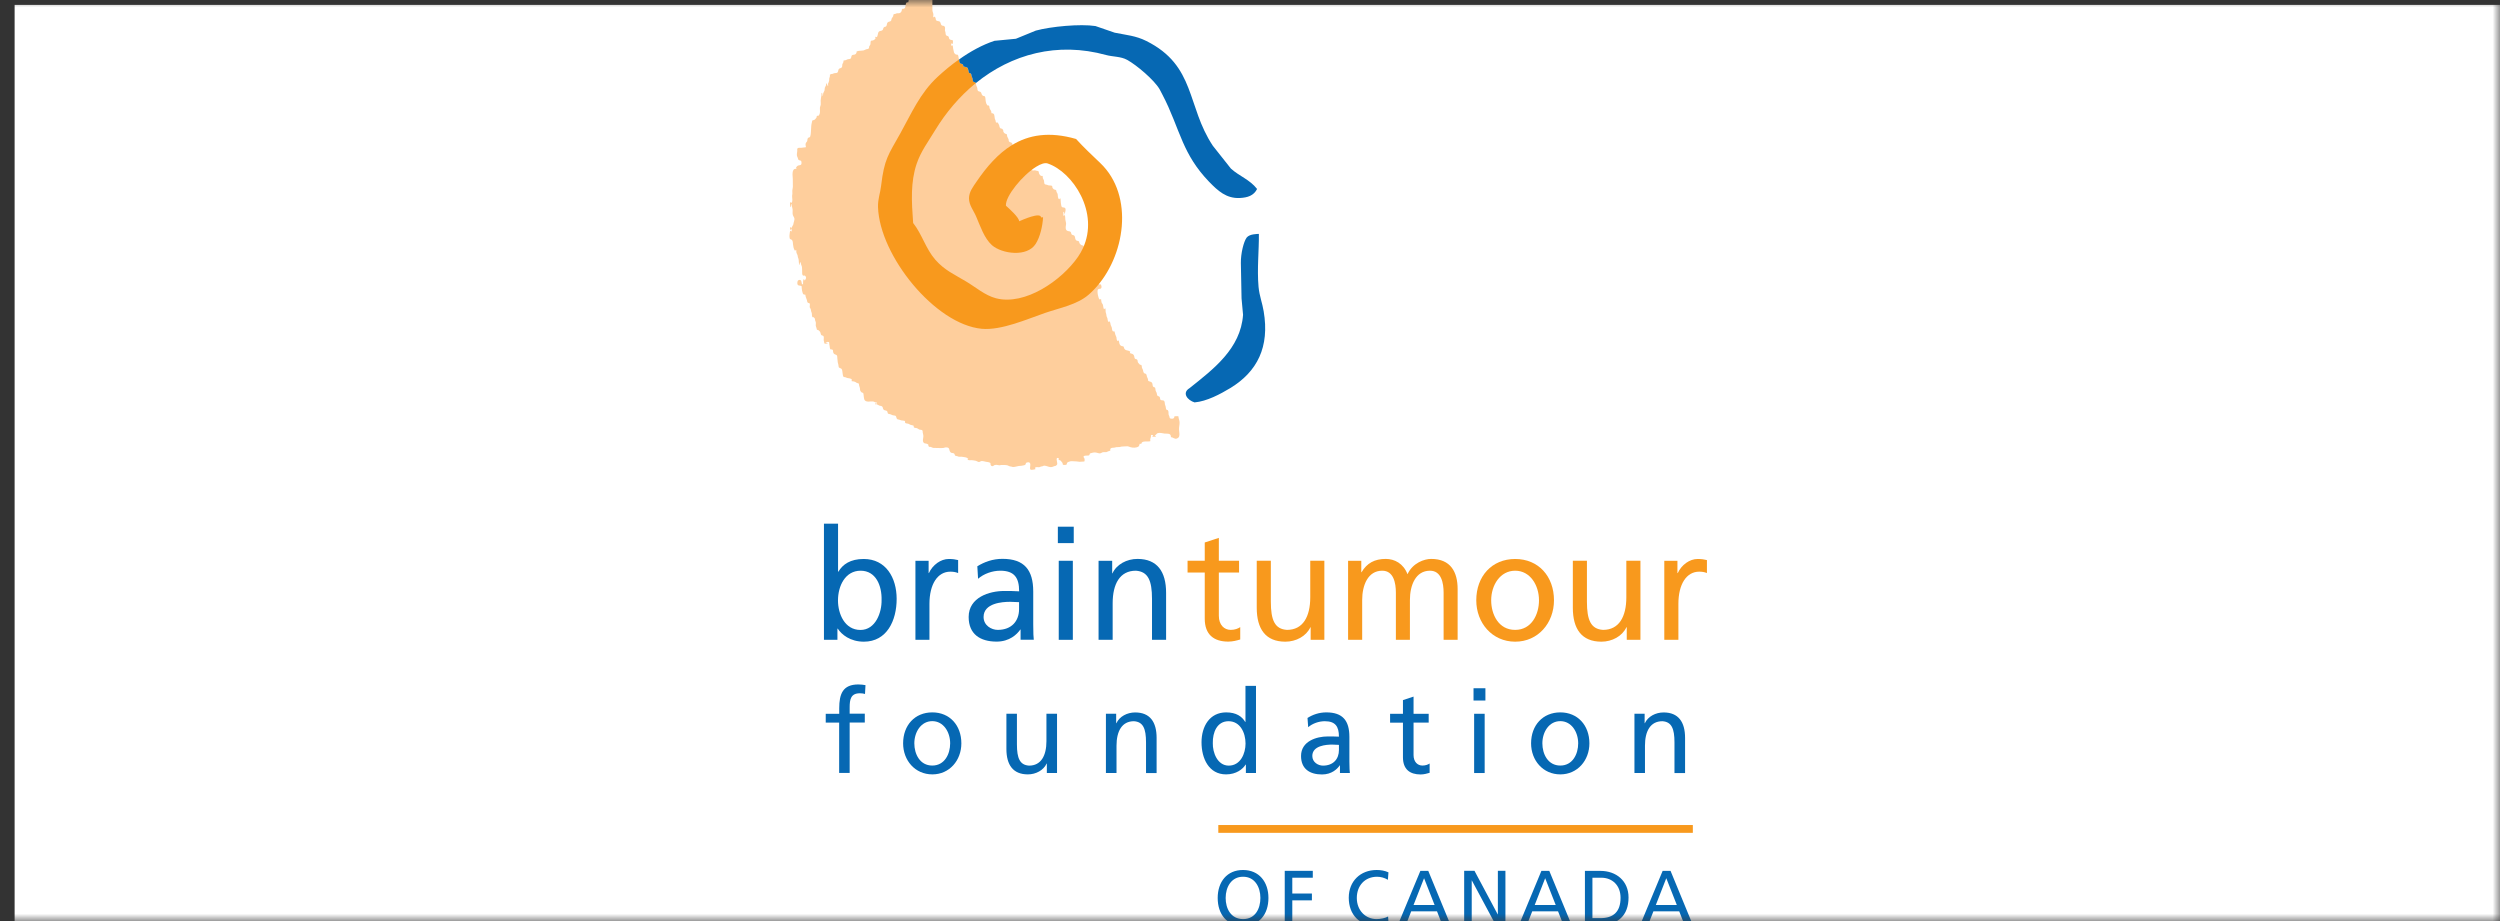<svg width="171" height="63" viewBox="0 0 171 63" fill="none" xmlns="http://www.w3.org/2000/svg">
<rect x="0" y="0" width="171" height="63" fill="#333333" stroke="none"/>
<mask id="mask0_312_7398" style="mask-type:luminance" maskUnits="userSpaceOnUse" x="0" y="0" width="171" height="63">
<path fill-rule="evenodd" clip-rule="evenodd" d="M0 0H171V63H0V0Z" fill="white"/>
</mask>
<g mask="url(#mask0_312_7398)">
<rect x="1" y="0.334" width="170" height="63" fill="white"/>
<path d="M60.3 41.041C60.319 41.886 59.891 43.089 58.856 43.089C57.77 43.089 57.318 41.975 57.318 41.074C57.318 40.065 57.821 39.036 58.866 39.036C59.915 39.036 60.324 40.065 60.3 41.041ZM56.358 43.764H57.28V42.999H57.304C57.558 43.4 58.155 43.891 59.087 43.891C60.663 43.891 61.331 42.447 61.331 40.966C61.331 39.513 60.592 38.234 59.077 38.234C58.165 38.234 57.643 38.602 57.346 39.102H57.323V35.818H56.358V43.764Z" fill="#0668B3"/>
<path d="M62.619 38.357H63.518V39.197H63.537C63.795 38.635 64.346 38.234 64.901 38.234C65.188 38.234 65.334 38.263 65.536 38.31V39.197C65.362 39.121 65.164 39.102 65 39.102C64.139 39.102 63.574 39.947 63.574 41.306V43.764H62.615V38.357H62.619Z" fill="#0668B3"/>
<path d="M69.704 41.664C69.704 42.471 69.201 43.084 68.246 43.084C67.808 43.084 67.277 42.778 67.277 42.202C67.277 41.249 68.566 41.164 69.088 41.164C69.295 41.164 69.497 41.188 69.704 41.188V41.664ZM66.9 39.588C67.286 39.248 67.874 39.036 68.415 39.036C69.379 39.036 69.709 39.513 69.709 40.447C69.328 40.423 69.064 40.423 68.683 40.423C67.691 40.423 66.256 40.848 66.256 42.202C66.256 43.377 67.046 43.886 68.17 43.886C69.05 43.886 69.563 43.391 69.789 43.061H69.808V43.759H70.711C70.692 43.603 70.673 43.311 70.673 42.697V40.461C70.673 38.989 70.066 38.225 68.57 38.225C67.902 38.225 67.328 38.437 66.849 38.734L66.9 39.588Z" fill="#0668B3"/>
<path d="M72.418 38.357H73.382V43.764H72.418V38.357ZM73.444 37.149H72.357V36.026H73.444V37.149Z" fill="#0668B3"/>
<path d="M75.142 38.357H76.073V39.216H76.092C76.379 38.597 77.075 38.23 77.804 38.23C79.154 38.23 79.761 39.098 79.761 40.551V43.764H78.797V40.966C78.797 39.706 78.529 39.093 77.691 39.036C76.595 39.036 76.106 39.947 76.106 41.263V43.764H75.142V38.357Z" fill="#0668B3"/>
<path d="M84.752 39.163H83.369V42.121C83.369 42.749 83.741 43.084 84.178 43.084C84.475 43.084 84.691 42.989 84.832 42.895V43.74C84.616 43.806 84.32 43.886 84.014 43.886C83.021 43.886 82.405 43.4 82.405 42.32V39.163H81.229V38.356H82.405V37.106L83.369 36.79V38.356H84.752V39.163Z" fill="#F8991D"/>
<path d="M90.581 43.763H89.649V42.905H89.631C89.344 43.518 88.647 43.891 87.918 43.891C86.568 43.891 85.961 43.023 85.961 41.569V38.356H86.926V41.154C86.926 42.414 87.189 43.032 88.031 43.084C89.127 43.084 89.621 42.173 89.621 40.857V38.356H90.586V43.763H90.581Z" fill="#F8991D"/>
<path d="M92.209 38.357H93.112V39.14H93.13C93.497 38.517 94.02 38.23 94.786 38.23C95.393 38.23 95.995 38.546 96.273 39.277C96.63 38.503 97.421 38.23 97.891 38.23C99.222 38.23 99.702 39.117 99.702 40.296V43.764H98.743V40.541C98.743 39.876 98.587 39.036 97.811 39.036C96.828 39.036 96.438 40.032 96.438 41.041V43.764H95.478V40.541C95.478 39.876 95.323 39.036 94.546 39.036C93.563 39.036 93.173 40.032 93.173 41.041V43.764H92.209V38.357Z" fill="#F8991D"/>
<path d="M101.997 41.06C101.997 40.032 102.604 39.036 103.639 39.036C104.665 39.036 105.267 40.032 105.267 41.06C105.267 42.023 104.763 43.084 103.639 43.084C102.501 43.089 101.997 42.028 101.997 41.06ZM100.977 41.06C100.977 42.608 102.063 43.891 103.639 43.891C105.206 43.891 106.292 42.613 106.292 41.06C106.292 39.419 105.229 38.234 103.639 38.234C102.04 38.234 100.977 39.419 100.977 41.06Z" fill="#F8991D"/>
<path d="M112.201 43.763H111.27V42.905H111.246C110.959 43.518 110.263 43.891 109.538 43.891C108.188 43.891 107.582 43.023 107.582 41.569V38.356H108.546V41.154C108.546 42.414 108.814 43.032 109.651 43.084C110.747 43.084 111.241 42.173 111.241 40.857V38.356H112.206V43.763H112.201Z" fill="#F8991D"/>
<path d="M113.838 38.357H114.736V39.197H114.76C115.014 38.635 115.569 38.234 116.119 38.234C116.406 38.234 116.552 38.263 116.754 38.31V39.197C116.58 39.121 116.388 39.102 116.223 39.102C115.362 39.102 114.802 39.947 114.802 41.306V43.764H113.838V38.357Z" fill="#F8991D"/>
<path d="M83.835 61.419C83.835 60.669 84.23 59.965 85.025 59.97C85.82 59.965 86.211 60.664 86.211 61.419C86.211 62.155 85.858 62.867 85.025 62.867C84.193 62.862 83.835 62.15 83.835 61.419ZM83.29 61.419C83.29 62.541 83.925 63.334 85.025 63.334C86.126 63.334 86.761 62.546 86.761 61.419C86.761 60.324 86.121 59.508 85.025 59.508C83.929 59.503 83.29 60.319 83.29 61.419Z" fill="#0668B3"/>
<path d="M87.876 59.565H89.795V60.036H88.393V61.117H89.734V61.584H88.393V63.268H87.876V59.565Z" fill="#0668B3"/>
<path d="M94.932 60.178C94.701 60.041 94.452 59.97 94.189 59.97C93.356 59.97 92.806 60.584 92.806 61.419C92.806 62.287 93.417 62.867 94.16 62.867C94.419 62.867 94.767 62.796 94.946 62.688L94.979 63.202C94.706 63.32 94.372 63.334 94.156 63.334C93.013 63.334 92.255 62.584 92.255 61.404C92.255 60.267 93.06 59.508 94.16 59.508C94.443 59.508 94.711 59.55 94.97 59.668L94.932 60.178Z" fill="#0668B3"/>
<path d="M98.126 61.9H96.687L97.406 60.069L98.126 61.9ZM95.614 63.268H96.16L96.527 62.334H98.291L98.653 63.268H99.218L97.694 59.569H97.153L95.614 63.268Z" fill="#0668B3"/>
<path d="M100.149 59.565H100.855L102.445 62.546H102.454V59.565H102.971V63.268H102.308L100.676 60.225H100.666V63.268H100.149V59.565Z" fill="#0668B3"/>
<path d="M106.41 61.9H104.975L105.69 60.069L106.41 61.9ZM103.898 63.268H104.439L104.806 62.334H106.57L106.937 63.268H107.497L105.972 59.569H105.431L103.898 63.268Z" fill="#0668B3"/>
<path d="M108.922 60.036H109.529C110.272 60.036 110.846 60.546 110.846 61.409C110.846 62.362 110.357 62.801 109.468 62.801H108.922V60.036ZM108.409 63.268H109.472C110.658 63.268 111.392 62.627 111.392 61.386C111.392 60.244 110.54 59.569 109.472 59.569H108.409V63.268Z" fill="#0668B3"/>
<path d="M114.694 61.9H113.259L113.974 60.069L114.694 61.9ZM112.187 63.268H112.727L113.094 62.334H114.858L115.225 63.268H115.79L114.266 59.569H113.725L112.187 63.268Z" fill="#0668B3"/>
<path d="M83.332 56.432H115.79V56.966H83.332V56.432Z" fill="#F8991D"/>
<path d="M57.403 49.425H56.48V48.822H57.403V48.449C57.403 47.463 57.647 46.816 58.715 46.816C58.898 46.816 59.054 46.84 59.199 46.864L59.166 47.468C59.082 47.439 58.945 47.42 58.818 47.42C58.197 47.42 58.117 47.836 58.117 48.383V48.817H59.152V49.421H58.117V52.87H57.398V49.425H57.403Z" fill="#0668B3"/>
<path d="M62.54 50.845C62.54 50.076 62.996 49.326 63.767 49.326C64.534 49.326 64.991 50.071 64.991 50.845C64.991 51.572 64.614 52.364 63.767 52.364C62.916 52.364 62.54 51.572 62.54 50.845ZM61.773 50.845C61.773 52.01 62.587 52.968 63.772 52.968C64.948 52.968 65.757 52.006 65.757 50.845C65.757 49.614 64.962 48.727 63.772 48.727C62.568 48.727 61.773 49.614 61.773 50.845Z" fill="#0668B3"/>
<path d="M72.305 52.874H71.604V52.228H71.59C71.374 52.69 70.852 52.968 70.306 52.968C69.29 52.968 68.838 52.317 68.838 51.227V48.821H69.558V50.921C69.558 51.864 69.756 52.327 70.386 52.369C71.209 52.369 71.576 51.685 71.576 50.699V48.821H72.301V52.874H72.305Z" fill="#0668B3"/>
<path d="M75.645 48.821H76.346V49.468H76.36C76.572 49.005 77.099 48.731 77.644 48.731C78.66 48.731 79.112 49.383 79.112 50.472V52.879H78.388V50.779C78.388 49.836 78.19 49.373 77.56 49.331C76.741 49.331 76.37 50.015 76.37 51.001V52.874H75.645V48.821Z" fill="#0668B3"/>
<path d="M82.956 50.831C82.941 50.09 83.247 49.331 84.033 49.331C84.818 49.331 85.195 50.104 85.195 50.859C85.195 51.534 84.856 52.369 84.042 52.369C83.266 52.364 82.941 51.468 82.956 50.831ZM85.223 52.874H85.91V46.915H85.19V49.378H85.171C84.95 49.005 84.555 48.727 83.873 48.727C82.734 48.727 82.184 49.689 82.184 50.774C82.184 51.878 82.683 52.968 83.864 52.968C84.564 52.968 85.011 52.605 85.199 52.298H85.218V52.874H85.223Z" fill="#0668B3"/>
<path d="M91.583 51.303C91.583 51.907 91.206 52.369 90.491 52.369C90.162 52.369 89.762 52.138 89.762 51.708C89.762 50.991 90.731 50.93 91.122 50.93C91.272 50.93 91.427 50.949 91.583 50.949V51.303ZM89.48 49.741C89.772 49.486 90.209 49.331 90.614 49.331C91.338 49.331 91.583 49.689 91.583 50.387C91.296 50.373 91.098 50.373 90.811 50.373C90.068 50.373 88.991 50.689 88.991 51.708C88.991 52.591 89.583 52.973 90.425 52.973C91.089 52.973 91.47 52.6 91.639 52.35H91.653V52.874H92.331C92.317 52.751 92.298 52.539 92.298 52.081V50.401C92.298 49.297 91.846 48.727 90.722 48.727C90.223 48.727 89.79 48.882 89.433 49.109L89.48 49.741Z" fill="#0668B3"/>
<path d="M97.722 49.425H96.687V51.643C96.687 52.11 96.96 52.364 97.293 52.364C97.519 52.364 97.679 52.294 97.787 52.223V52.86C97.627 52.907 97.402 52.973 97.171 52.973C96.423 52.973 95.962 52.61 95.962 51.798V49.43H95.082V48.826H95.962V47.887L96.687 47.647V48.826H97.722V49.425Z" fill="#0668B3"/>
<path d="M100.831 48.822H101.551V52.875H100.831V48.822ZM101.602 47.916H100.789V47.076H101.602V47.916Z" fill="#0668B3"/>
<path d="M105.498 50.845C105.498 50.076 105.949 49.326 106.725 49.326C107.492 49.326 107.948 50.071 107.948 50.845C107.948 51.572 107.572 52.364 106.725 52.364C105.874 52.364 105.498 51.572 105.498 50.845ZM104.726 50.845C104.726 52.01 105.54 52.968 106.725 52.968C107.901 52.968 108.715 52.006 108.715 50.845C108.715 49.614 107.915 48.727 106.725 48.727C105.526 48.727 104.726 49.614 104.726 50.845Z" fill="#0668B3"/>
<path d="M111.796 48.821H112.493V49.468H112.507C112.723 49.005 113.245 48.731 113.791 48.731C114.802 48.731 115.259 49.383 115.259 50.472V52.879H114.534V50.779C114.534 49.836 114.337 49.373 113.706 49.331C112.883 49.331 112.516 50.015 112.516 51.001V52.874H111.796V48.821Z" fill="#0668B3"/>
<path d="M62.248 -0.666C62.29 -0.666 62.45 -0.666 62.45 -0.624C62.446 -0.591 62.441 -0.562 62.436 -0.534C62.549 -0.468 62.638 -0.458 62.789 -0.458C62.827 -0.487 62.869 -0.52 62.902 -0.548C62.892 -0.581 62.883 -0.605 62.873 -0.638C62.916 -0.657 63.179 -0.694 63.179 -0.624C63.175 -0.591 63.17 -0.562 63.165 -0.534C63.226 -0.501 63.297 -0.501 63.363 -0.477C63.405 -0.458 63.447 -0.44 63.49 -0.425C63.584 -0.397 63.739 -0.44 63.777 -0.317C63.8 -0.241 63.777 -0.133 63.777 -0.053C63.777 0.207 63.767 0.457 63.777 0.702C63.781 0.825 63.852 0.905 63.843 1.018C63.843 1.047 63.819 1.169 63.847 1.169V1.183C63.866 1.183 63.876 1.193 63.876 1.169C63.894 1.16 63.918 1.16 63.918 1.136C63.937 1.136 63.932 1.132 63.932 1.15H63.956C63.97 1.188 63.984 1.221 63.998 1.259C64.007 1.306 64.002 1.349 64.031 1.386C64.101 1.467 64.233 1.419 64.299 1.5C64.355 1.57 64.341 1.679 64.412 1.735C64.473 1.783 64.558 1.74 64.609 1.811C64.671 1.886 64.628 1.99 64.633 2.085C64.642 2.127 64.656 2.17 64.671 2.212C64.68 2.264 64.675 2.311 64.689 2.358C64.741 2.495 64.826 2.429 64.877 2.5C64.948 2.604 64.863 2.66 65.028 2.726C65.056 2.736 65.174 2.736 65.174 2.769C65.197 2.839 65.174 2.92 65.174 2.995C65.155 2.995 65.16 2.99 65.16 3.009C65.132 2.995 65.103 2.962 65.075 2.962V2.976C65.052 3.019 65.061 3.061 65.061 3.113C65.08 3.113 65.075 3.108 65.075 3.127L65.16 3.099V3.113C65.188 3.17 65.183 3.241 65.193 3.311C65.207 3.363 65.216 3.415 65.226 3.462C65.249 3.566 65.249 3.632 65.334 3.693C65.353 3.708 65.381 3.712 65.381 3.736C65.536 3.717 65.546 3.778 65.564 3.915C65.574 3.967 65.583 4.019 65.593 4.066C65.602 4.142 65.588 4.208 65.621 4.269C65.677 4.363 65.799 4.321 65.861 4.42C65.875 4.444 65.875 4.477 65.875 4.505V4.538C65.964 4.585 66.105 4.562 66.176 4.646C66.18 4.651 66.18 4.661 66.19 4.661C66.246 4.746 66.213 4.873 66.27 4.967C66.308 5.033 66.392 4.996 66.425 5.066C66.434 5.104 66.439 5.142 66.444 5.18C66.463 5.25 66.51 5.307 66.524 5.382C66.538 5.449 66.529 5.51 66.561 5.566C66.604 5.642 66.712 5.595 66.745 5.68C66.754 5.732 66.764 5.779 66.773 5.831C66.797 5.887 66.82 5.944 66.844 6.005C66.858 6.071 66.849 6.133 66.881 6.194C66.919 6.274 67.032 6.241 67.093 6.312C67.145 6.373 67.121 6.444 67.197 6.52C67.215 6.538 67.234 6.538 67.234 6.562C67.418 6.538 67.399 6.704 67.413 6.85C67.418 6.921 67.441 7.005 67.46 7.076C67.469 7.114 67.54 7.199 67.54 7.213C67.568 7.208 67.611 7.204 67.634 7.223C67.686 7.265 67.667 7.34 67.686 7.402C67.733 7.539 67.817 7.548 67.817 7.742C68.053 7.742 68.006 7.921 68.043 8.105C68.062 8.157 68.081 8.209 68.1 8.26C68.109 8.298 68.1 8.355 68.137 8.378C68.17 8.402 68.208 8.378 68.246 8.378C68.274 8.435 68.307 8.492 68.34 8.553C68.373 8.633 68.354 8.718 68.429 8.775C68.467 8.803 68.523 8.789 68.556 8.817C68.584 8.836 68.598 8.893 68.622 8.893C68.603 9.044 68.702 9.147 68.838 9.171C68.857 9.176 68.867 9.171 68.867 9.195C68.876 9.242 68.881 9.289 68.895 9.341C68.918 9.407 68.961 9.459 68.984 9.525C69.003 9.577 68.984 9.629 69.017 9.676C69.078 9.761 69.172 9.704 69.238 9.822C69.285 9.912 69.248 9.997 69.332 10.091C69.379 10.138 69.455 10.115 69.497 10.162C69.516 10.185 69.511 10.219 69.52 10.252C69.53 10.308 69.572 10.36 69.619 10.393C69.69 10.44 69.798 10.412 69.868 10.459C69.934 10.506 69.892 10.624 69.996 10.643C70.024 10.638 70.052 10.638 70.08 10.634V10.648C70.123 10.737 70.057 10.855 70.113 10.94C70.188 11.054 70.381 10.969 70.447 11.082C70.475 11.129 70.475 11.19 70.475 11.252C70.475 11.322 70.494 11.379 70.499 11.45C70.518 11.624 70.541 11.662 70.72 11.662C70.781 11.629 70.828 11.662 70.885 11.676C70.927 11.691 70.983 11.681 71.021 11.709C71.063 11.747 71.054 11.79 71.063 11.837C71.078 11.903 71.153 12.016 71.219 12.035H71.317C71.322 12.082 71.327 12.134 71.332 12.186C71.36 12.238 71.383 12.29 71.407 12.342C71.412 12.408 71.421 12.469 71.43 12.535C71.454 12.634 71.524 12.615 71.609 12.639C71.647 12.653 71.689 12.667 71.727 12.681C71.797 12.695 71.896 12.677 71.953 12.714C71.99 12.738 71.971 12.799 71.985 12.832C72.004 12.87 72.032 12.908 72.065 12.936C72.112 12.979 72.211 12.969 72.239 13.011C72.263 13.045 72.254 13.092 72.268 13.134C72.287 13.186 72.334 13.224 72.343 13.28C72.362 13.351 72.348 13.611 72.442 13.611V13.63H72.456C72.47 13.601 72.493 13.568 72.526 13.568V13.582H72.54C72.54 13.691 72.573 14.087 72.625 14.149C72.691 14.224 72.837 14.153 72.874 14.267C72.917 14.403 72.832 14.536 72.832 14.672H72.818V14.644C72.804 14.592 72.785 14.545 72.776 14.493H72.748V14.512H72.733V14.677C72.738 14.71 72.743 14.738 72.748 14.767H72.776V14.752C72.794 14.734 72.818 14.724 72.818 14.696H72.832V14.724C72.87 14.814 72.856 14.922 72.87 15.026C72.879 15.12 72.921 15.21 72.921 15.314C72.917 15.432 72.86 15.588 72.917 15.701C72.997 15.861 73.143 15.776 73.232 15.866C73.279 15.908 73.26 15.984 73.302 16.036C73.354 16.092 73.448 16.069 73.495 16.135C73.557 16.229 73.519 16.347 73.604 16.432C73.66 16.489 73.749 16.46 73.801 16.517C73.82 16.541 73.82 16.574 73.825 16.602C73.839 16.654 73.9 16.725 73.947 16.753C73.999 16.791 74.079 16.767 74.121 16.828C74.14 16.857 74.135 16.904 74.14 16.937C74.159 16.989 74.177 17.041 74.196 17.093C74.22 17.182 74.239 17.55 74.281 17.598L74.286 17.602C74.305 17.621 74.352 17.602 74.38 17.602C74.417 17.668 74.455 17.73 74.493 17.791C74.526 17.89 74.516 18.055 74.507 18.164C74.497 18.201 74.493 18.234 74.483 18.272C74.417 18.258 74.352 18.234 74.276 18.248C74.112 18.282 74.177 18.532 74.21 18.635C74.225 18.683 74.215 18.73 74.243 18.772C74.272 18.81 74.309 18.791 74.356 18.805C74.403 18.848 74.45 18.89 74.497 18.933C74.549 18.994 74.502 19.15 74.601 19.173C74.629 19.169 74.657 19.169 74.686 19.164C74.709 19.206 74.747 19.268 74.803 19.268V19.253C74.817 19.239 74.921 19.14 74.921 19.131C75.156 19.173 75.128 19.169 75.175 19.4C75.18 19.423 75.184 19.461 75.212 19.461C75.222 19.471 75.227 19.475 75.227 19.461C75.25 19.456 75.274 19.452 75.297 19.447C75.306 19.471 75.316 19.499 75.325 19.522C75.339 19.56 75.349 19.603 75.344 19.64C75.344 19.678 75.321 19.725 75.288 19.744C75.222 19.768 75.147 19.744 75.1 19.801C75.015 19.9 75.137 20.475 75.212 20.475V20.485C75.231 20.485 75.227 20.49 75.227 20.475H75.241C75.269 20.471 75.292 20.466 75.316 20.461C75.325 20.537 75.325 20.631 75.353 20.702C75.382 20.744 75.41 20.787 75.433 20.829C75.457 20.881 75.452 20.947 75.466 21.004C75.481 21.051 75.495 21.093 75.504 21.141H75.537C75.551 21.117 75.575 21.084 75.608 21.084V21.112C75.631 21.178 75.617 21.263 75.626 21.339C75.641 21.391 75.655 21.443 75.669 21.494C75.678 21.537 75.683 21.579 75.688 21.627C75.706 21.678 75.73 21.73 75.749 21.778C75.763 21.844 75.763 21.924 75.791 21.98C75.8 21.995 75.814 22.018 75.838 22.018V22.004C75.852 21.999 75.871 21.995 75.885 21.99V21.976C75.904 21.976 75.899 21.971 75.899 21.99C75.951 22.061 75.951 22.136 75.97 22.226C75.984 22.287 76.031 22.334 76.045 22.4C76.069 22.5 76.054 22.589 76.125 22.665C76.13 22.674 76.144 22.693 76.144 22.669C76.172 22.665 76.196 22.66 76.219 22.655C76.257 22.731 76.266 22.792 76.285 22.877C76.304 22.948 76.346 23.004 76.365 23.075C76.37 23.122 76.374 23.169 76.379 23.212C76.388 23.245 76.417 23.283 76.417 23.32C76.45 23.311 76.487 23.302 76.52 23.292C76.577 23.438 76.534 23.566 76.685 23.655C76.732 23.688 76.812 23.669 76.854 23.712C76.882 23.74 76.873 23.806 76.897 23.839C76.986 23.981 77.066 23.948 77.202 23.995C77.235 24.014 77.273 24.028 77.31 24.047C77.301 24.08 77.292 24.118 77.282 24.151C77.414 24.203 77.531 24.193 77.579 24.363C77.593 24.42 77.593 24.486 77.63 24.528C77.668 24.575 77.734 24.552 77.776 24.594C77.833 24.651 77.8 24.745 77.847 24.807C77.884 24.849 77.927 24.892 77.964 24.939C77.997 24.962 78.044 24.943 78.073 24.976C78.105 25.024 78.096 25.104 78.11 25.16C78.129 25.208 78.153 25.25 78.176 25.297C78.195 25.349 78.19 25.406 78.214 25.458C78.275 25.595 78.341 25.519 78.397 25.59C78.439 25.642 78.435 25.755 78.477 25.826C78.515 25.892 78.534 25.944 78.524 26.033H78.538C78.59 26.118 78.717 26.071 78.797 26.184C78.844 26.25 78.825 26.34 78.858 26.42C78.886 26.496 78.971 26.463 79.009 26.524C79.037 26.576 79.027 26.651 79.042 26.713C79.056 26.769 79.098 26.817 79.117 26.873C79.126 26.92 79.136 26.967 79.145 27.015V27.019C79.145 27.024 79.15 27.029 79.15 27.034C79.183 27.118 79.277 27.085 79.319 27.151C79.357 27.203 79.338 27.288 79.376 27.34C79.432 27.411 79.564 27.35 79.625 27.425C79.681 27.491 79.662 27.567 79.681 27.656C79.7 27.713 79.714 27.765 79.733 27.821C79.752 27.925 79.738 28.048 79.87 28.048C79.954 28.137 79.912 28.237 79.935 28.364C79.954 28.406 79.968 28.449 79.987 28.491C79.992 28.524 80.001 28.553 80.006 28.581C80.039 28.652 80.166 28.638 80.236 28.638C80.307 28.586 80.321 28.59 80.321 28.487C80.415 28.458 80.5 28.468 80.599 28.468C80.603 28.515 80.613 28.557 80.622 28.605C80.646 28.713 80.688 28.798 80.683 28.925C80.683 29.076 80.636 29.232 80.646 29.392C80.65 29.548 80.707 29.723 80.646 29.874C80.622 29.926 80.556 29.973 80.509 29.992C80.335 30.062 80.251 29.907 80.1 29.907C80.081 29.878 80.072 29.77 80.072 29.77C80.053 29.732 80.02 29.699 79.982 29.685C79.884 29.652 79.771 29.666 79.662 29.657C79.503 29.643 79.347 29.576 79.187 29.628C79.107 29.647 79.079 29.765 78.995 29.765V29.794C79.023 29.803 79.065 29.817 79.065 29.855H79.051V29.869C79.013 29.869 78.83 29.888 78.83 29.855H78.816C78.816 29.836 78.806 29.827 78.83 29.827C78.844 29.812 78.853 29.798 78.872 29.798V29.77C78.849 29.761 78.769 29.727 78.769 29.756H78.74C78.74 29.775 78.745 29.77 78.726 29.77C78.745 29.874 78.698 29.93 78.679 30.029C78.67 30.077 78.684 30.128 78.684 30.176C78.529 30.237 78.073 30.114 78.073 30.355C78.035 30.36 77.993 30.355 77.955 30.355C77.922 30.426 77.936 30.501 77.865 30.548C77.72 30.638 77.484 30.638 77.32 30.586C77.249 30.567 77.193 30.53 77.108 30.525C76.981 30.53 76.859 30.539 76.732 30.544C76.685 30.553 76.633 30.567 76.581 30.577C76.511 30.581 76.44 30.581 76.365 30.586C76.318 30.6 76.266 30.61 76.219 30.619C76.134 30.629 76.036 30.619 75.975 30.671C75.927 30.709 75.946 30.761 75.946 30.822C75.899 30.846 75.857 30.85 75.805 30.869C75.753 30.883 75.725 30.916 75.669 30.926C75.584 30.935 75.485 30.916 75.41 30.94C75.353 30.959 75.297 31.011 75.231 31.011C75.132 31.011 75.062 30.968 74.968 30.954C74.85 30.931 74.686 30.968 74.582 31.006C74.507 31.03 74.549 31.124 74.483 31.152C74.427 31.176 74.05 31.124 74.121 31.275C74.149 31.332 74.192 31.355 74.187 31.431C74.187 31.459 74.192 31.553 74.168 31.553V31.567C74.06 31.572 73.952 31.582 73.848 31.586C73.702 31.567 73.557 31.549 73.397 31.549C73.35 31.544 73.298 31.544 73.251 31.544C73.204 31.553 73.039 31.601 73.011 31.634C72.931 31.723 73.025 31.799 72.841 31.803C72.696 31.803 72.682 31.794 72.682 31.671C72.606 31.605 72.564 31.459 72.446 31.473C72.432 31.473 72.432 31.483 72.432 31.459C72.413 31.445 72.404 31.426 72.404 31.398C72.418 31.384 72.432 31.379 72.432 31.355C72.15 31.2 72.338 31.634 72.315 31.742C72.305 31.789 72.254 31.846 72.207 31.865C72.178 31.869 72.15 31.874 72.117 31.884C72.028 31.917 71.957 31.959 71.849 31.95C71.703 31.936 71.581 31.855 71.426 31.851C71.379 31.851 71.346 31.874 71.308 31.893C71.27 31.898 71.237 31.902 71.2 31.912C71.167 31.926 71.134 31.94 71.101 31.954C71.049 31.973 70.979 31.94 70.922 31.95C70.885 31.959 70.842 31.969 70.805 31.973C70.8 32.02 70.819 32.049 70.819 32.096C70.762 32.11 70.532 32.162 70.485 32.12C70.381 32.02 70.598 31.643 70.348 31.619C70.311 31.624 70.273 31.629 70.236 31.634C70.141 31.657 70.184 31.742 70.123 31.794C70.076 31.827 69.92 31.851 69.854 31.86C69.798 31.865 69.742 31.869 69.68 31.874C69.558 31.893 69.422 31.945 69.285 31.945C69.252 31.936 69.215 31.926 69.182 31.917C69.144 31.912 69.106 31.902 69.069 31.898C69.012 31.874 68.961 31.851 68.904 31.827C68.772 31.799 68.608 31.803 68.471 31.808C68.434 31.813 68.391 31.822 68.354 31.827C68.297 31.818 68.246 31.808 68.194 31.799C68.142 31.799 68.086 31.794 68.039 31.808C67.968 31.827 67.935 31.907 67.85 31.884C67.752 31.855 67.747 31.77 67.747 31.671C67.634 31.596 67.573 31.615 67.441 31.586C67.347 31.567 67.234 31.53 67.135 31.535C67.07 31.539 67.027 31.601 66.961 31.601C66.891 31.601 66.825 31.539 66.754 31.52C66.684 31.502 66.566 31.487 66.491 31.478C66.406 31.464 66.293 31.502 66.218 31.459C66.199 31.45 66.185 31.445 66.185 31.416C66.199 31.402 66.209 31.388 66.228 31.388C66.228 31.369 66.232 31.374 66.213 31.374C66.171 31.327 66.115 31.294 66.053 31.284C65.959 31.275 65.879 31.247 65.79 31.242H65.588C65.55 31.228 65.517 31.218 65.48 31.204C65.437 31.195 65.395 31.181 65.353 31.176C65.348 31.176 65.348 31.171 65.343 31.171C65.291 31.134 65.31 31.053 65.258 31.02C65.188 30.968 65.08 31.006 65.019 30.94C64.868 30.775 65.019 30.6 64.694 30.6C64.633 30.6 64.595 30.629 64.548 30.638C64.421 30.657 64.285 30.648 64.153 30.643C64.05 30.643 63.951 30.638 63.847 30.638C63.748 30.624 63.678 30.548 63.57 30.563C63.546 30.563 63.541 30.577 63.541 30.548C63.49 30.515 63.499 30.473 63.499 30.412C63.462 30.388 63.429 30.364 63.382 30.35C63.32 30.327 63.25 30.341 63.198 30.298C63.066 30.18 63.16 29.982 63.16 29.822C63.156 29.732 63.127 29.661 63.113 29.576C63.109 29.534 63.118 29.477 63.09 29.44C63.052 29.392 62.972 29.402 62.916 29.392C62.836 29.374 62.789 29.312 62.723 29.289C62.652 29.26 62.554 29.289 62.507 29.223C62.488 29.199 62.502 29.157 62.502 29.128C62.422 29.076 62.356 29.091 62.276 29.058C62.224 29.034 62.173 29.006 62.126 28.982C62.05 28.959 61.886 28.982 61.904 28.855C61.904 28.836 61.919 28.822 61.895 28.822V28.793C61.82 28.765 61.735 28.77 61.651 28.756C61.594 28.737 61.542 28.718 61.486 28.699C61.448 28.689 61.41 28.694 61.382 28.675C61.288 28.609 61.331 28.477 61.241 28.435C61.19 28.411 61.128 28.421 61.072 28.406C61.015 28.383 60.959 28.359 60.903 28.336C60.855 28.326 60.808 28.317 60.757 28.303C60.7 28.27 60.719 28.175 60.677 28.123C60.611 28.062 60.522 28.086 60.456 28.034C60.371 27.963 60.409 27.902 60.361 27.831C60.31 27.751 60.234 27.774 60.159 27.746C60.093 27.713 60.023 27.68 59.957 27.647C59.924 27.652 59.891 27.656 59.863 27.656V27.595H59.877V27.581C59.905 27.59 59.934 27.6 59.966 27.614C59.971 27.595 59.976 27.581 59.98 27.567C59.98 27.548 59.99 27.534 59.966 27.534C59.934 27.529 59.905 27.524 59.868 27.52C59.811 27.501 59.783 27.468 59.717 27.458C59.534 27.439 59.294 27.529 59.157 27.387C59.073 27.298 59.087 27.043 59.054 26.911C59.035 26.845 58.983 26.873 58.936 26.84C58.903 26.817 58.87 26.769 58.852 26.736C58.819 26.675 58.828 26.618 58.819 26.547C58.8 26.486 58.781 26.425 58.762 26.359C58.753 26.316 58.757 26.269 58.739 26.241C58.706 26.203 58.635 26.213 58.593 26.184C58.499 26.109 58.386 26.076 58.259 26.076C58.249 26.029 58.259 25.986 58.259 25.939C58.146 25.873 58.085 25.882 57.953 25.854C57.906 25.84 57.864 25.821 57.817 25.802C57.77 25.788 57.718 25.802 57.685 25.76C57.638 25.703 57.628 25.401 57.6 25.307C57.553 25.146 57.403 25.208 57.365 25.099C57.36 25.052 57.351 25 57.346 24.953C57.332 24.896 57.318 24.844 57.304 24.788C57.29 24.689 57.28 24.585 57.271 24.486C57.266 24.439 57.276 24.382 57.257 24.34C57.21 24.222 57.073 24.278 57.012 24.151C56.932 23.995 57.059 23.896 56.8 23.896C56.758 23.825 56.758 23.773 56.749 23.688C56.735 23.589 56.711 23.509 56.711 23.401C56.669 23.382 56.476 23.377 56.476 23.429C56.504 23.434 56.608 23.443 56.608 23.471H56.622V23.49H56.593C56.551 23.504 56.429 23.528 56.391 23.49C56.372 23.467 56.377 23.434 56.372 23.401C56.358 23.353 56.349 23.306 56.34 23.264C56.335 23.179 56.368 23.075 56.33 23C56.297 22.938 56.227 22.962 56.18 22.919C56.128 22.872 56.142 22.754 56.081 22.679C56.048 22.646 56.015 22.617 55.982 22.584C55.949 22.566 55.902 22.575 55.874 22.542C55.864 22.504 55.855 22.466 55.846 22.429C55.836 22.377 55.803 22.33 55.798 22.273C55.789 22.193 55.817 22.113 55.798 22.037C55.78 21.995 55.766 21.952 55.752 21.905C55.747 21.872 55.742 21.834 55.737 21.797C55.728 21.764 55.667 21.726 55.667 21.697C55.634 21.702 55.592 21.716 55.568 21.683C55.563 21.674 55.559 21.664 55.554 21.655C55.53 21.594 55.54 21.513 55.53 21.443C55.521 21.381 55.493 21.339 55.479 21.287C55.469 21.24 55.46 21.193 55.455 21.145C55.432 21.103 55.408 21.061 55.385 21.018C55.375 20.942 55.413 20.848 55.389 20.773C55.375 20.716 55.286 20.74 55.248 20.697C55.201 20.645 55.215 20.593 55.192 20.523C55.159 20.405 55.088 20.301 55.088 20.159C55.051 20.15 55.008 20.145 54.971 20.14C54.867 20.089 54.83 19.692 54.83 19.574C54.679 19.494 54.528 19.593 54.538 19.334C54.542 19.263 54.557 19.206 54.608 19.169C54.637 19.15 54.67 19.145 54.707 19.145C54.881 19.159 54.778 19.452 54.914 19.452V19.438H54.928C54.928 19.376 54.933 19.31 54.933 19.244C54.942 19.197 54.947 19.15 54.956 19.107H54.999C55.008 19.131 55.041 19.159 55.041 19.183H55.055V19.173C55.116 19.088 55.173 18.999 55.102 18.9C55.088 18.881 55.055 18.867 55.055 18.843C54.858 18.904 54.867 18.749 54.867 18.588C54.862 18.484 54.867 18.362 54.853 18.258C54.848 18.197 54.811 18.154 54.797 18.098C54.792 18.064 54.787 18.032 54.778 18.003C54.773 17.984 54.754 17.961 54.754 17.937H54.721C54.712 17.961 54.698 18.102 54.693 18.102V18.116H54.665V18.088C54.632 17.975 54.646 17.829 54.618 17.711C54.604 17.668 54.59 17.631 54.575 17.588C54.566 17.541 54.561 17.498 54.552 17.456C54.519 17.362 54.467 17.31 54.467 17.201C54.467 17.177 54.477 17.111 54.453 17.111V17.097C54.43 17.107 54.368 17.163 54.368 17.14C54.364 17.13 54.359 17.121 54.35 17.111C54.284 16.994 54.256 16.857 54.242 16.715C54.232 16.64 54.237 16.559 54.213 16.493C54.199 16.456 54.176 16.409 54.138 16.39C54.072 16.357 54.025 16.371 54.011 16.281C53.987 16.154 54.006 16.012 54.025 15.889C54.035 15.861 54.039 15.828 54.044 15.8C54.067 15.8 54.058 15.805 54.058 15.786C54.077 15.786 54.086 15.772 54.086 15.8C54.1 15.805 54.124 15.828 54.143 15.828C54.143 15.809 54.138 15.814 54.161 15.814C54.157 15.743 54.129 15.696 54.129 15.635H54.114C54.105 15.658 54.1 15.724 54.072 15.724V15.739H54.058C54.049 15.696 54.006 15.54 54.086 15.54C54.1 15.559 54.119 15.588 54.143 15.588C54.171 15.503 54.223 15.441 54.26 15.361C54.265 15.323 54.274 15.281 54.284 15.243C54.303 15.163 54.331 15.097 54.34 15.012C54.354 14.875 54.26 14.819 54.232 14.71C54.194 14.587 54.227 14.455 54.213 14.318C54.209 14.243 54.18 14.186 54.166 14.12C54.161 14.092 54.157 13.969 54.143 13.969V13.955H54.129V13.969H54.114V14.068C54.105 14.101 54.096 14.134 54.086 14.163H54.058V14.134C54.044 14.097 54.016 13.847 54.058 13.847V13.832H54.072C54.096 13.851 54.124 13.866 54.161 13.866C54.232 13.7 54.176 13.573 54.18 13.398C54.185 13.347 54.194 13.299 54.199 13.247C54.199 13.177 54.199 13.106 54.194 13.04C54.204 12.955 54.223 12.865 54.232 12.78C54.232 12.606 54.227 12.431 54.227 12.252C54.218 12.049 54.171 11.804 54.27 11.629C54.312 11.558 54.354 11.558 54.43 11.544C54.449 11.54 54.467 11.53 54.486 11.525C54.486 11.502 54.491 11.511 54.472 11.511C54.467 11.488 54.467 11.464 54.444 11.464C54.444 11.445 54.439 11.45 54.458 11.45C54.486 11.407 54.524 11.355 54.571 11.332C54.655 11.285 54.801 11.332 54.82 11.195C54.848 10.884 54.684 11.035 54.599 10.907C54.59 10.874 54.575 10.841 54.571 10.808C54.552 10.761 54.533 10.714 54.514 10.667C54.491 10.549 54.524 10.431 54.533 10.322C54.533 10.256 54.514 10.181 54.561 10.138C54.608 10.096 54.726 10.11 54.801 10.11C54.834 10.105 54.872 10.101 54.905 10.096C54.938 10.082 55.112 10.086 55.112 10.068H55.126C55.107 9.968 55.074 9.846 55.135 9.756C55.163 9.718 55.201 9.69 55.215 9.643C55.239 9.572 55.215 9.487 55.272 9.435C55.323 9.383 55.399 9.421 55.422 9.327C55.502 9.034 55.45 8.695 55.526 8.402C55.535 8.355 55.549 8.312 55.554 8.265C55.582 8.209 55.643 8.227 55.686 8.209C55.733 8.19 55.803 8.114 55.827 8.067C55.836 8.053 55.831 8.043 55.855 8.043C55.841 7.921 55.893 7.911 56.001 7.911C56.034 7.855 56.062 7.808 56.076 7.742C56.104 7.624 56.071 7.468 56.086 7.34C56.104 7.284 56.118 7.227 56.137 7.171C56.151 7.072 56.128 6.982 56.133 6.883C56.137 6.751 56.17 6.637 56.189 6.52C56.189 6.491 56.18 6.354 56.203 6.354V6.34C56.26 6.378 56.264 6.482 56.264 6.553H56.292V6.524C56.297 6.472 56.302 6.43 56.307 6.378C56.335 6.317 56.368 6.255 56.396 6.194C56.405 6.128 56.415 6.067 56.419 6.001C56.443 5.949 56.471 5.897 56.495 5.845C56.509 5.807 56.499 5.765 56.499 5.727H56.514V5.713C56.537 5.713 56.542 5.703 56.542 5.727H56.57C56.57 5.746 56.565 5.741 56.584 5.741C56.575 5.76 56.565 5.802 56.542 5.802C56.57 5.845 56.593 5.85 56.645 5.85C56.645 5.831 56.641 5.835 56.659 5.835C56.65 5.812 56.641 5.76 56.617 5.76C56.617 5.741 56.612 5.746 56.631 5.746C56.659 5.675 56.692 5.609 56.711 5.529C56.716 5.472 56.721 5.411 56.725 5.349C56.739 5.293 56.772 5.236 56.768 5.17C56.768 5.151 56.749 5.109 56.777 5.109C56.819 5.052 56.885 5.066 56.951 5.052C56.984 5.038 57.017 5.024 57.054 5.01C57.116 5.005 57.177 4.996 57.238 4.986C57.351 4.944 57.318 4.821 57.365 4.736C57.417 4.656 57.501 4.679 57.563 4.623C57.628 4.562 57.596 4.486 57.614 4.401C57.643 4.349 57.666 4.297 57.69 4.245C57.694 4.212 57.694 4.175 57.694 4.146C57.737 4.128 57.784 4.128 57.835 4.118C57.887 4.094 57.939 4.071 57.991 4.052C58.047 4.038 58.118 4.047 58.169 4.014C58.254 3.958 58.207 3.826 58.287 3.774C58.325 3.745 58.362 3.75 58.409 3.745C58.532 3.731 58.597 3.646 58.597 3.514C58.682 3.481 58.809 3.467 58.903 3.467C58.964 3.458 59.016 3.453 59.077 3.448C59.134 3.425 59.185 3.396 59.242 3.373C59.284 3.363 59.331 3.354 59.378 3.344C59.402 3.335 59.416 3.297 59.444 3.297C59.44 3.264 59.44 3.222 59.444 3.198C59.472 3.146 59.505 3.094 59.534 3.042C59.557 2.976 59.524 2.839 59.581 2.792C59.609 2.769 59.67 2.769 59.708 2.769C59.736 2.755 59.764 2.74 59.797 2.722C59.825 2.698 59.853 2.674 59.886 2.646C59.877 2.622 59.853 2.523 59.886 2.523V2.509C59.919 2.519 59.952 2.528 59.985 2.542C59.999 2.495 60.018 2.448 60.032 2.401C60.065 2.283 60.051 2.179 60.178 2.127C60.249 2.099 60.315 2.113 60.371 2.052C60.423 1.995 60.399 1.905 60.47 1.858C60.512 1.825 60.573 1.839 60.611 1.802C60.681 1.731 60.644 1.608 60.714 1.533C60.78 1.467 60.898 1.49 60.95 1.415C60.978 1.372 60.968 1.325 60.987 1.273C61.011 1.212 61.067 1.174 61.091 1.113C61.105 1.075 61.1 1.004 61.128 0.976C61.152 0.957 61.204 0.957 61.232 0.952C61.265 0.938 61.302 0.924 61.34 0.91C61.387 0.91 61.434 0.91 61.486 0.905C61.622 0.891 61.688 0.778 61.688 0.646C61.702 0.631 61.73 0.622 61.73 0.598C62.036 0.65 61.867 0.212 62.046 0.155C62.074 0.155 62.097 0.16 62.126 0.16V0.145C62.173 0.051 62.163 -0.213 62.173 -0.336C62.187 -0.392 62.201 -0.449 62.215 -0.506C62.21 -0.581 62.201 -0.619 62.248 -0.666Z" fill="#FECE9C"/>
<path d="M66.702 5.628L66.651 5.614L66.599 5.6L66.557 5.562L66.533 5.477L66.524 5.383L66.486 5.279L66.444 5.18L66.425 5.067L66.392 5.029L66.345 5.015L66.303 5.001L66.27 4.968L66.232 4.817L66.194 4.67L66.185 4.651L66.119 4.604L66.039 4.581L65.884 4.548V4.519L65.87 4.439L65.818 4.392L65.752 4.364L65.686 4.34L65.635 4.288L65.606 4.194L65.602 4.09L65.597 4.066C65.588 4.076 65.578 4.081 65.569 4.085C65.051 4.449 64.567 4.854 64.129 5.26C62.92 6.383 62.342 7.761 61.589 9.11C60.752 10.61 60.488 10.86 60.267 12.71C60.211 13.215 60.041 13.592 60.056 14.168C60.164 17.489 63.955 22.188 67.154 22.49C68.504 22.613 70.292 21.811 71.482 21.405C72.479 21.061 73.674 20.844 74.464 20.155C74.596 20.042 74.718 19.924 74.836 19.801C76.967 17.579 77.611 13.389 75.259 11.153C74.681 10.601 74.135 10.091 73.603 9.506C71.773 8.978 70.362 9.218 69.21 9.931C68.269 10.511 67.493 11.398 66.787 12.436C66.561 12.771 66.279 13.125 66.279 13.569C66.279 14.036 66.608 14.422 66.768 14.809C67.05 15.46 67.319 16.296 67.85 16.772C68.532 17.366 70.259 17.607 70.842 16.678C71.143 16.206 71.317 15.456 71.345 14.861C71.298 14.866 71.256 14.871 71.209 14.871C71.181 14.479 69.915 15.045 69.713 15.135C69.689 14.852 69.022 14.267 68.805 14.069C68.753 13.427 69.948 11.974 70.88 11.403C71.19 11.21 71.472 11.115 71.661 11.181C73.387 11.766 75.217 14.55 74.064 16.994C73.975 17.187 73.862 17.381 73.735 17.569C72.625 19.174 70.118 20.924 68.118 20.4C67.352 20.193 66.759 19.655 66.067 19.244C65.301 18.782 64.609 18.489 63.974 17.763C63.311 16.998 63.071 16.027 62.459 15.253C62.346 13.738 62.281 12.464 62.694 11.219C62.986 10.351 63.48 9.709 63.955 8.921C64.708 7.68 65.635 6.6 66.684 5.732C66.702 5.718 66.726 5.699 66.745 5.685V5.671L66.702 5.628Z" fill="#F8991D"/>
<path d="M86.107 15.998C86.121 17.107 85.975 18.39 86.084 19.617C86.145 20.258 86.343 20.716 86.436 21.296C86.85 23.731 85.999 25.42 84.155 26.543C83.482 26.949 82.546 27.453 81.709 27.524C81.224 27.378 80.825 26.878 81.361 26.552C82.988 25.255 84.861 23.854 85.025 21.532C84.997 21.16 84.959 20.787 84.922 20.414C84.903 19.607 84.889 18.805 84.875 17.998C84.865 17.324 85.072 16.522 85.27 16.253C85.472 15.998 85.971 16.008 86.107 15.998Z" fill="#0668B3"/>
<path d="M84.193 11.53C83.779 11.011 83.37 10.487 82.956 9.968C81.159 7.26 81.803 4.495 78.407 2.802C77.696 2.443 77.033 2.396 76.243 2.235C75.801 2.089 75.368 1.938 74.93 1.782C73.9 1.622 71.873 1.811 70.847 2.094C70.391 2.283 69.939 2.467 69.488 2.651C68.998 2.698 68.509 2.745 68.02 2.792C67.192 3.066 66.364 3.523 65.602 4.066L65.607 4.09L65.612 4.193L65.64 4.288L65.691 4.34L65.757 4.363L65.823 4.387L65.875 4.434L65.889 4.514V4.543L66.044 4.58L66.124 4.604L66.19 4.651L66.2 4.67L66.237 4.816L66.27 4.967L66.308 5L66.35 5.014L66.397 5.028L66.43 5.066L66.449 5.179L66.486 5.279L66.524 5.382L66.534 5.477L66.557 5.566L66.599 5.604L66.651 5.618L66.703 5.632L66.74 5.675V5.689C69.191 3.698 72.329 2.844 75.659 3.764C76.116 3.887 76.675 3.858 77.094 4.094C77.739 4.443 78.957 5.477 79.319 6.109C79.376 6.222 79.432 6.326 79.489 6.434C80.133 7.652 80.458 8.704 80.909 9.723C81.304 10.619 81.798 11.492 82.692 12.422C83.308 13.059 83.882 13.582 84.795 13.544C85.336 13.516 85.75 13.389 85.985 12.926C85.477 12.275 84.776 12.058 84.193 11.53Z" fill="#0668B3"/>
</g>
</svg>
